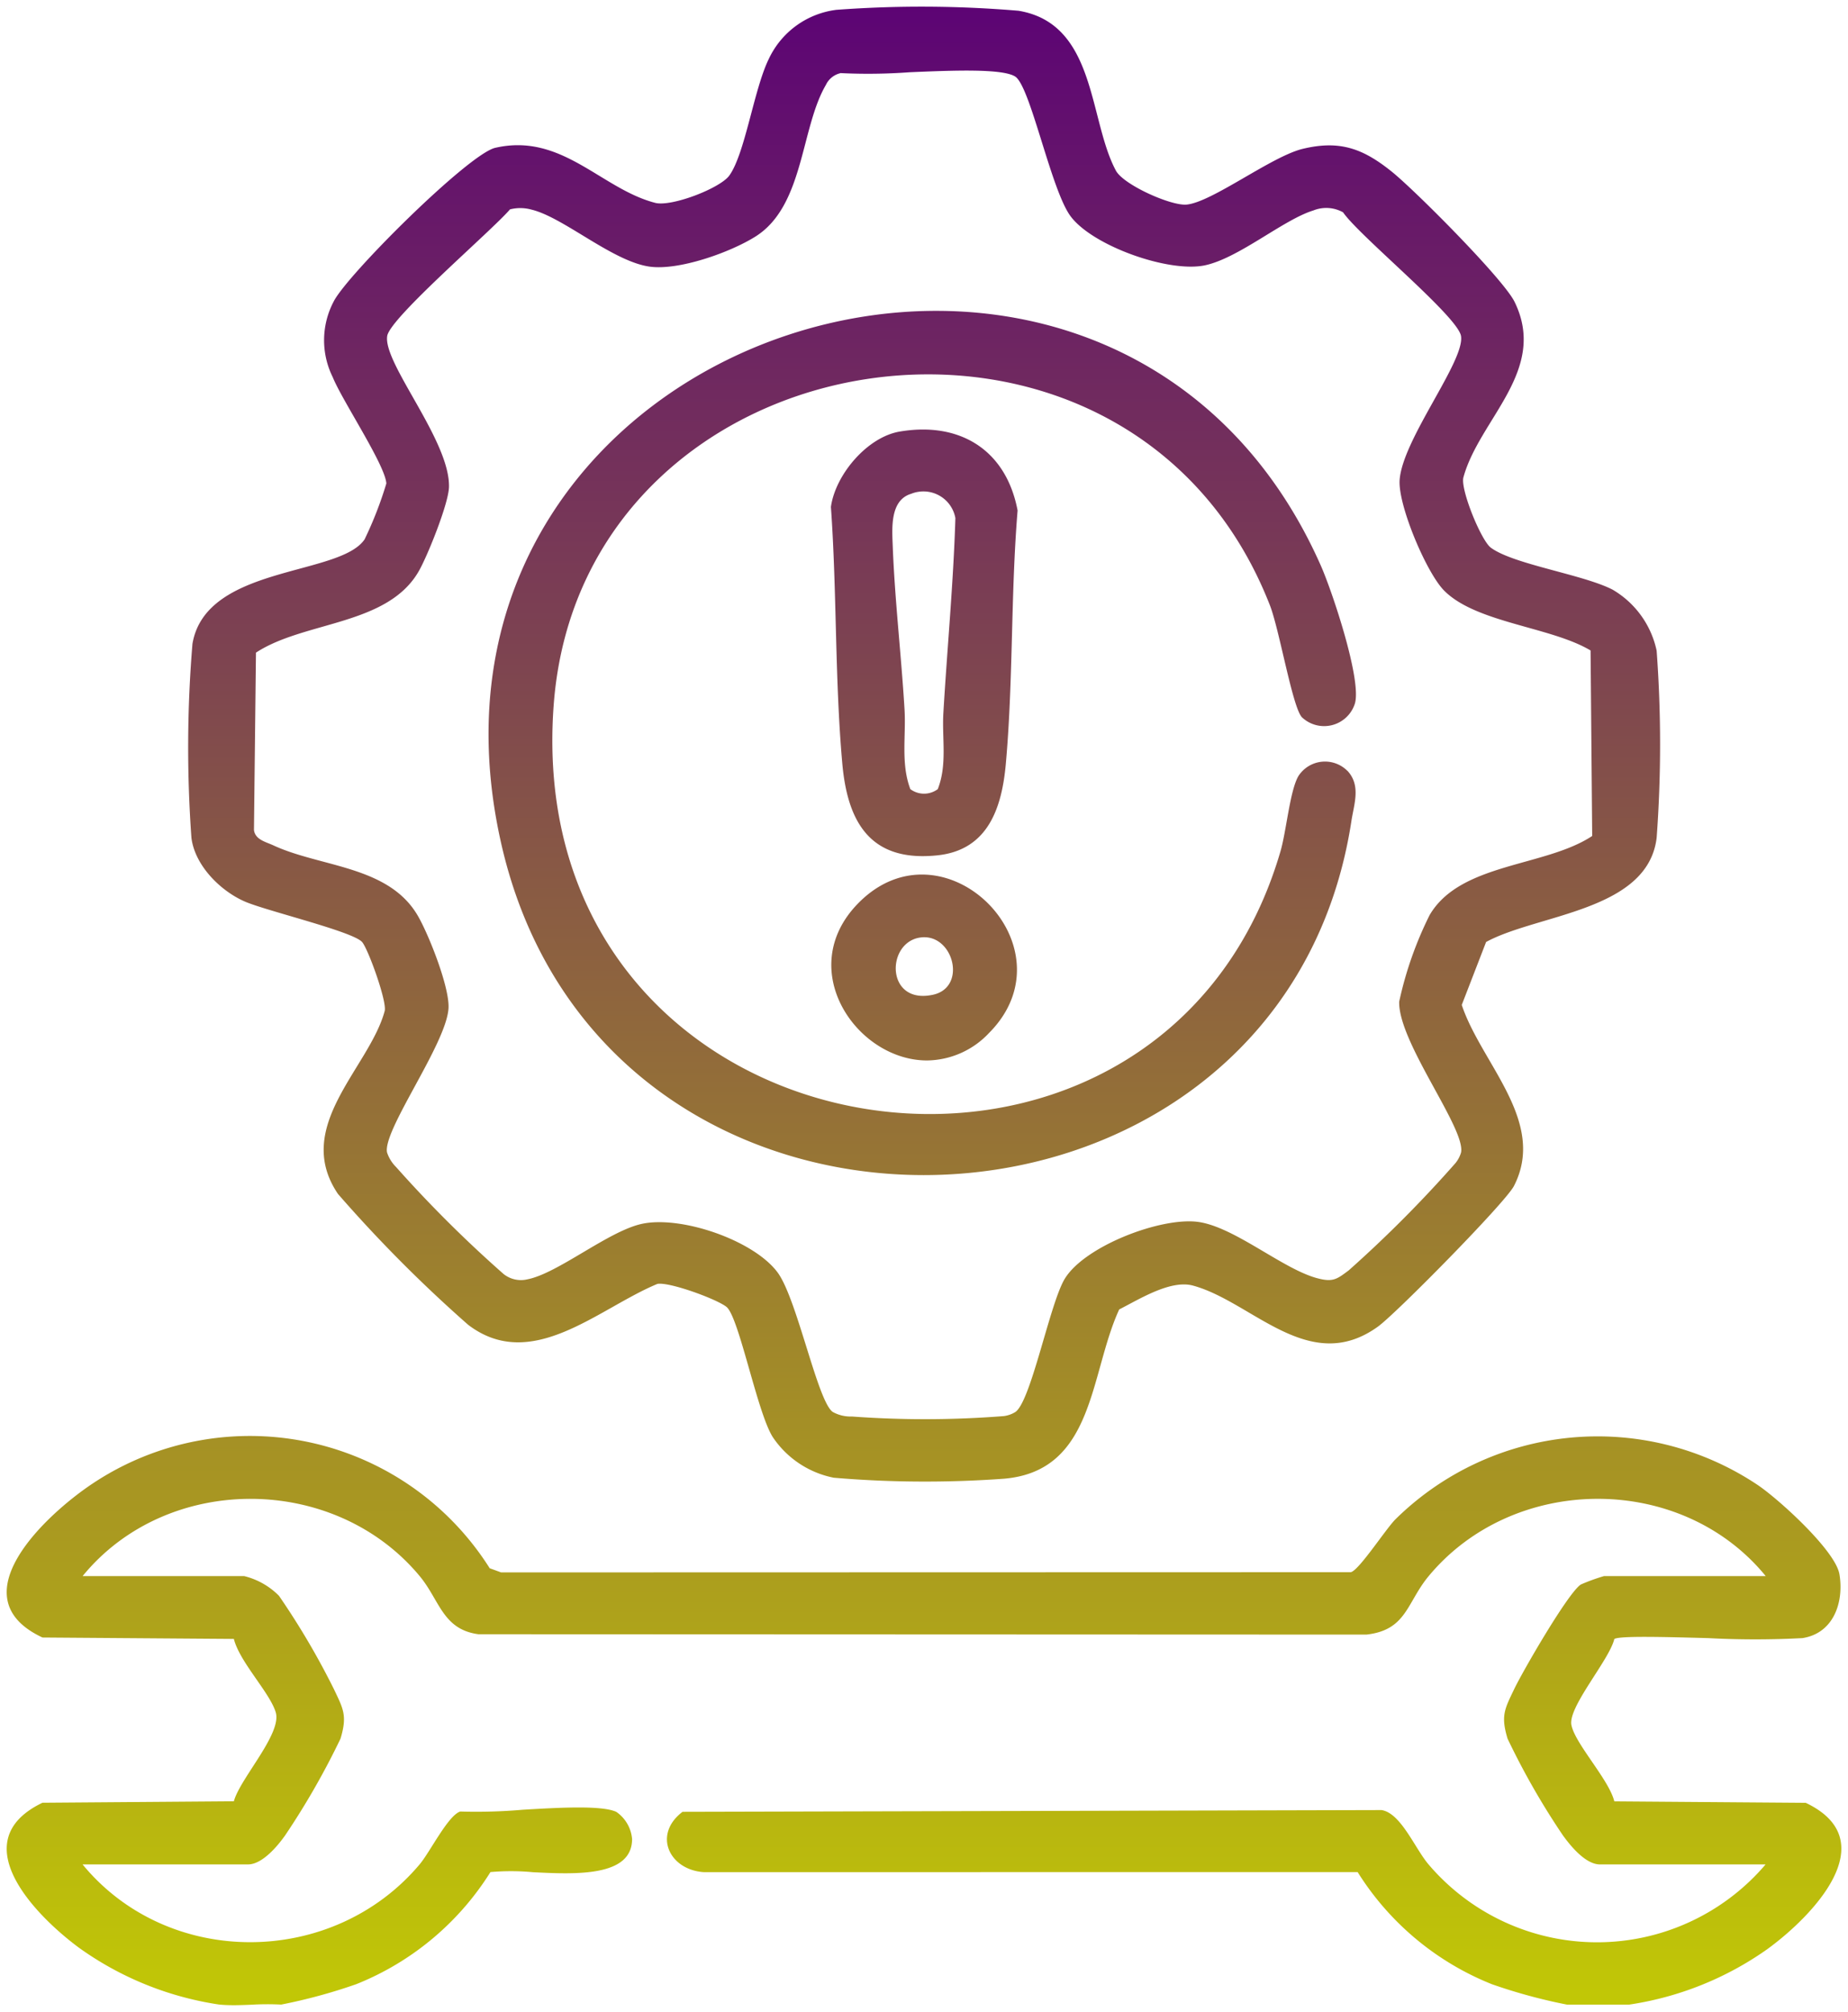 <svg xmlns="http://www.w3.org/2000/svg" xmlns:xlink="http://www.w3.org/1999/xlink" width="138.465" height="150.749" viewBox="0 0 138.465 150.749">
  <defs>
    <linearGradient id="linear-gradient" x1="0.5" x2="0.5" y2="1" gradientUnits="objectBoundingBox">
      <stop offset="0" stop-color="#5c0375"/>
      <stop offset="1" stop-color="#c2c905"/>
    </linearGradient>
  </defs>
  <path id="Union_2" data-name="Union 2" d="M15.9,149.7l0,0a24.089,24.089,0,0,1-10.486-4.256c-3.345-2.478-8.678-8-2.735-10.863l14.342-.109c.465-1.717,3.628-5.074,3.136-6.675-.459-1.492-2.7-3.758-3.136-5.491L2.682,122.2c-6.437-3.01.3-9.246,3.785-11.555a21.246,21.246,0,0,1,29.453,5.948c.093.138.183.277.27.417l.856.312,63.661-.016c.6-.114,2.609-3.216,3.341-3.956a21.572,21.572,0,0,1,27.136-2.588c1.581,1.061,5.846,4.928,6.139,6.7.35,2.108-.446,4.424-2.774,4.783a66.633,66.633,0,0,1-7.066,0c-3.347-.09-6.641-.179-7.028.067-.381,1.587-3.488,5.1-3.214,6.452.287,1.417,2.81,4.077,3.214,5.714l14.343.109c6.014,2.862.44,8.56-2.907,10.984a24.054,24.054,0,0,1-10.314,4.135H116.9a40.62,40.62,0,0,1-5.623-1.529,21.091,21.091,0,0,1-10.054-8.4l-48.984.005c-2.594-.165-3.85-2.812-1.6-4.521l52.378-.131c1.45.231,2.486,2.858,3.518,4.072a16.58,16.58,0,0,0,25.255,0h-12.41c-1.082,0-2.205-1.383-2.781-2.182a55.855,55.855,0,0,1-4.143-7.241c-.522-1.727-.212-2.23.5-3.719.623-1.308,4.084-7.305,5.007-7.839a14.638,14.638,0,0,1,1.714-.622H131.8c-6.34-7.757-18.874-7.684-25.255,0-1.65,1.984-1.647,4.046-4.666,4.383l-66.535-.027c-2.684-.364-2.894-2.543-4.4-4.357-6.389-7.69-18.927-7.744-25.255,0H17.794a5.512,5.512,0,0,1,2.609,1.478,57.177,57.177,0,0,1,4.11,6.983c.708,1.489,1.019,1.992.5,3.719a57.467,57.467,0,0,1-4.145,7.241c-.562.8-1.716,2.182-2.78,2.182H5.684c6.433,7.817,18.746,7.726,25.255,0,.785-.932,2.125-3.659,3.043-3.963a40.261,40.261,0,0,0,4.7-.134c2.824-.167,5.9-.333,6.989.157a2.753,2.753,0,0,1,1.188,2.039c0,2.822-4.151,2.654-7.427,2.486a17.662,17.662,0,0,0-3.185-.01,21.091,21.091,0,0,1-10.054,8.4,40.782,40.782,0,0,1-5.623,1.529,20.58,20.58,0,0,0-2.221.009c-.461.019-.922.037-1.374.037C16.611,149.749,16.251,149.737,15.9,149.7Zm46.046-39.478a7.172,7.172,0,0,1-4.547-3.042c-1.168-1.84-2.527-8.987-3.464-9.751-.7-.572-4.268-1.887-5.178-1.725-4.424,1.829-9.414,6.7-14.182,3.063a103.944,103.944,0,0,1-9.754-9.805c-3.421-5.056,2.347-9.446,3.5-13.7.193-.707-1.258-4.712-1.7-5.185-.744-.8-7.211-2.334-8.792-3.03-1.825-.8-3.732-2.7-3.987-4.771a94.041,94.041,0,0,1,.077-14.532c1-5.911,11.033-5.054,12.9-7.833a28.327,28.327,0,0,0,1.628-4.185c-.091-1.4-3.324-6.234-4.019-7.969a6.221,6.221,0,0,1,.063-5.646c.964-1.97,10.113-11.072,12.113-11.534C41.6,9.427,44.538,13.649,48.589,14.7c1.215.316,4.874-1.092,5.559-2.051C55.329,11,55.986,6.194,57.1,3.922A6.474,6.474,0,0,1,62.168.237a86.209,86.209,0,0,1,13.652.07c5.837.978,5.233,8.149,7.289,11.977.576,1.071,4.153,2.662,5.305,2.546,1.926-.193,6.35-3.609,8.692-4.176,2.784-.674,4.53-.015,6.664,1.7,1.732,1.388,8.37,8.047,9.211,9.764,2.518,5.145-2.641,8.779-3.833,13.153-.241.883,1.319,4.719,2.054,5.266,1.683,1.253,6.889,2,9.118,3.143a6.968,6.968,0,0,1,3.306,4.577,95.5,95.5,0,0,1,0,14.027c-.672,5.5-8.924,5.7-12.778,7.8v0L109.024,74.8c1.457,4.385,6.39,8.739,3.91,13.568-.638,1.24-8.827,9.553-10.19,10.536-5.154,3.717-9.407-1.865-13.856-3.073-1.682-.457-4,1.01-5.53,1.786-2.23,4.84-1.831,12.1-8.627,12.684q-2.935.214-5.877.214Q65.4,110.52,61.947,110.225ZM74.7,105.61a2.167,2.167,0,0,0,.865-.3c1.181-.759,2.6-8.181,3.72-10,1.5-2.452,7.234-4.637,10-4.249,2.731.382,6.343,3.542,8.924,4.22,1.174.31,1.463.069,2.347-.592a92.669,92.669,0,0,0,8.006-8.047,2.318,2.318,0,0,0,.41-.786c.35-1.8-4.713-8.266-4.636-11.3a27.568,27.568,0,0,1,2.283-6.494c2.308-3.926,8.648-3.588,12.178-5.921l-.121-13.9C115.7,46.461,110.1,46.18,107.7,43.75c-1.329-1.343-3.464-6.407-3.331-8.286.217-3.052,4.893-8.9,4.6-10.781-.23-1.471-7.633-7.508-8.837-9.273a2.587,2.587,0,0,0-2.221-.143c-2.257.694-5.6,3.583-8.142,4.116-2.713.569-8.428-1.469-10.063-3.691-1.467-1.994-3-9.725-4.141-10.455-.948-.608-4.612-.466-7.9-.324a42.665,42.665,0,0,1-5.142.067l.005-.008a1.6,1.6,0,0,0-1.149.894c-1.9,3.24-1.631,9.07-5.279,11.361-1.881,1.182-5.718,2.554-7.914,2.254-2.781-.382-6.453-3.692-8.861-4.273a3.125,3.125,0,0,0-1.614-.019c-1.349,1.585-8.989,8.113-9.2,9.489-.32,2.048,4.712,7.835,4.629,11.311-.03,1.241-1.576,5.081-2.232,6.255-2.321,4.152-8.6,3.774-12.231,6.16L18.528,61.69c.087.727.879.888,1.467,1.16,3.538,1.636,8.61,1.511,10.8,5.252.82,1.4,2.416,5.416,2.308,6.972-.186,2.684-4.929,9.113-4.606,10.774a2.758,2.758,0,0,0,.68,1.1,93.189,93.189,0,0,0,8.046,8.008,2.079,2.079,0,0,0,1.813.4c2.241-.441,5.953-3.523,8.446-4.126,2.94-.711,8.494,1.188,10.284,3.622,1.468,1.993,3,9.724,4.141,10.454a2.75,2.75,0,0,0,1.417.334A75.177,75.177,0,0,0,74.7,105.61ZM37.056,62.719C28.263,23.972,82.889,6.69,98.466,41.885c.844,1.907,3.074,8.557,2.552,10.329a2.417,2.417,0,0,1-3.978,1.023c-.715-.8-1.681-6.581-2.4-8.406-10.585-27.022-51.572-20.7-53.656,7.51C38.418,87.061,86.34,94.4,95.439,63.3c.443-1.511.707-4.57,1.351-5.657a2.37,2.37,0,0,1,3.666-.381h.008c1.015,1.109.492,2.454.292,3.757C98.077,78.51,83.406,87.55,68.711,87.551,54.791,87.551,40.85,79.44,37.056,62.719Zm26.706,4.505c6.4-6.607,16.286,3.217,9.834,9.687h0a6.468,6.468,0,0,1-4.636,2.05C63.687,78.962,59,72.145,63.761,67.225Zm4.607,2.538c-2.5.453-2.475,5.034,1.031,4.276,2.5-.539,1.6-4.311-.65-4.311A2.129,2.129,0,0,0,68.368,69.763ZM62.611,56.723c-.567-6.358-.4-12.863-.854-19.237.334-2.417,2.716-5.234,5.153-5.648h0c4.514-.768,7.978,1.383,8.834,5.914-.518,6.287-.32,12.7-.881,18.972-.292,3.283-1.317,6.456-5.1,6.864a10.536,10.536,0,0,1-1.123.063C64.5,63.651,62.978,60.835,62.611,56.723Zm5.64-20.362a2.408,2.408,0,0,0-.479.139h0c-1.6.477-1.434,2.588-1.384,3.893.154,4.064.64,8.186.884,12.251.121,2-.29,4.063.436,5.987a1.721,1.721,0,0,0,2.055,0c.723-1.836.307-3.8.42-5.71.285-4.844.752-9.726.9-14.6a2.433,2.433,0,0,0-2.834-1.958Z" transform="translate(0.501 0.5)" stroke="rgba(0,0,0,0)" stroke-width="1" fill="url(#linear-gradient)"/>
</svg>
